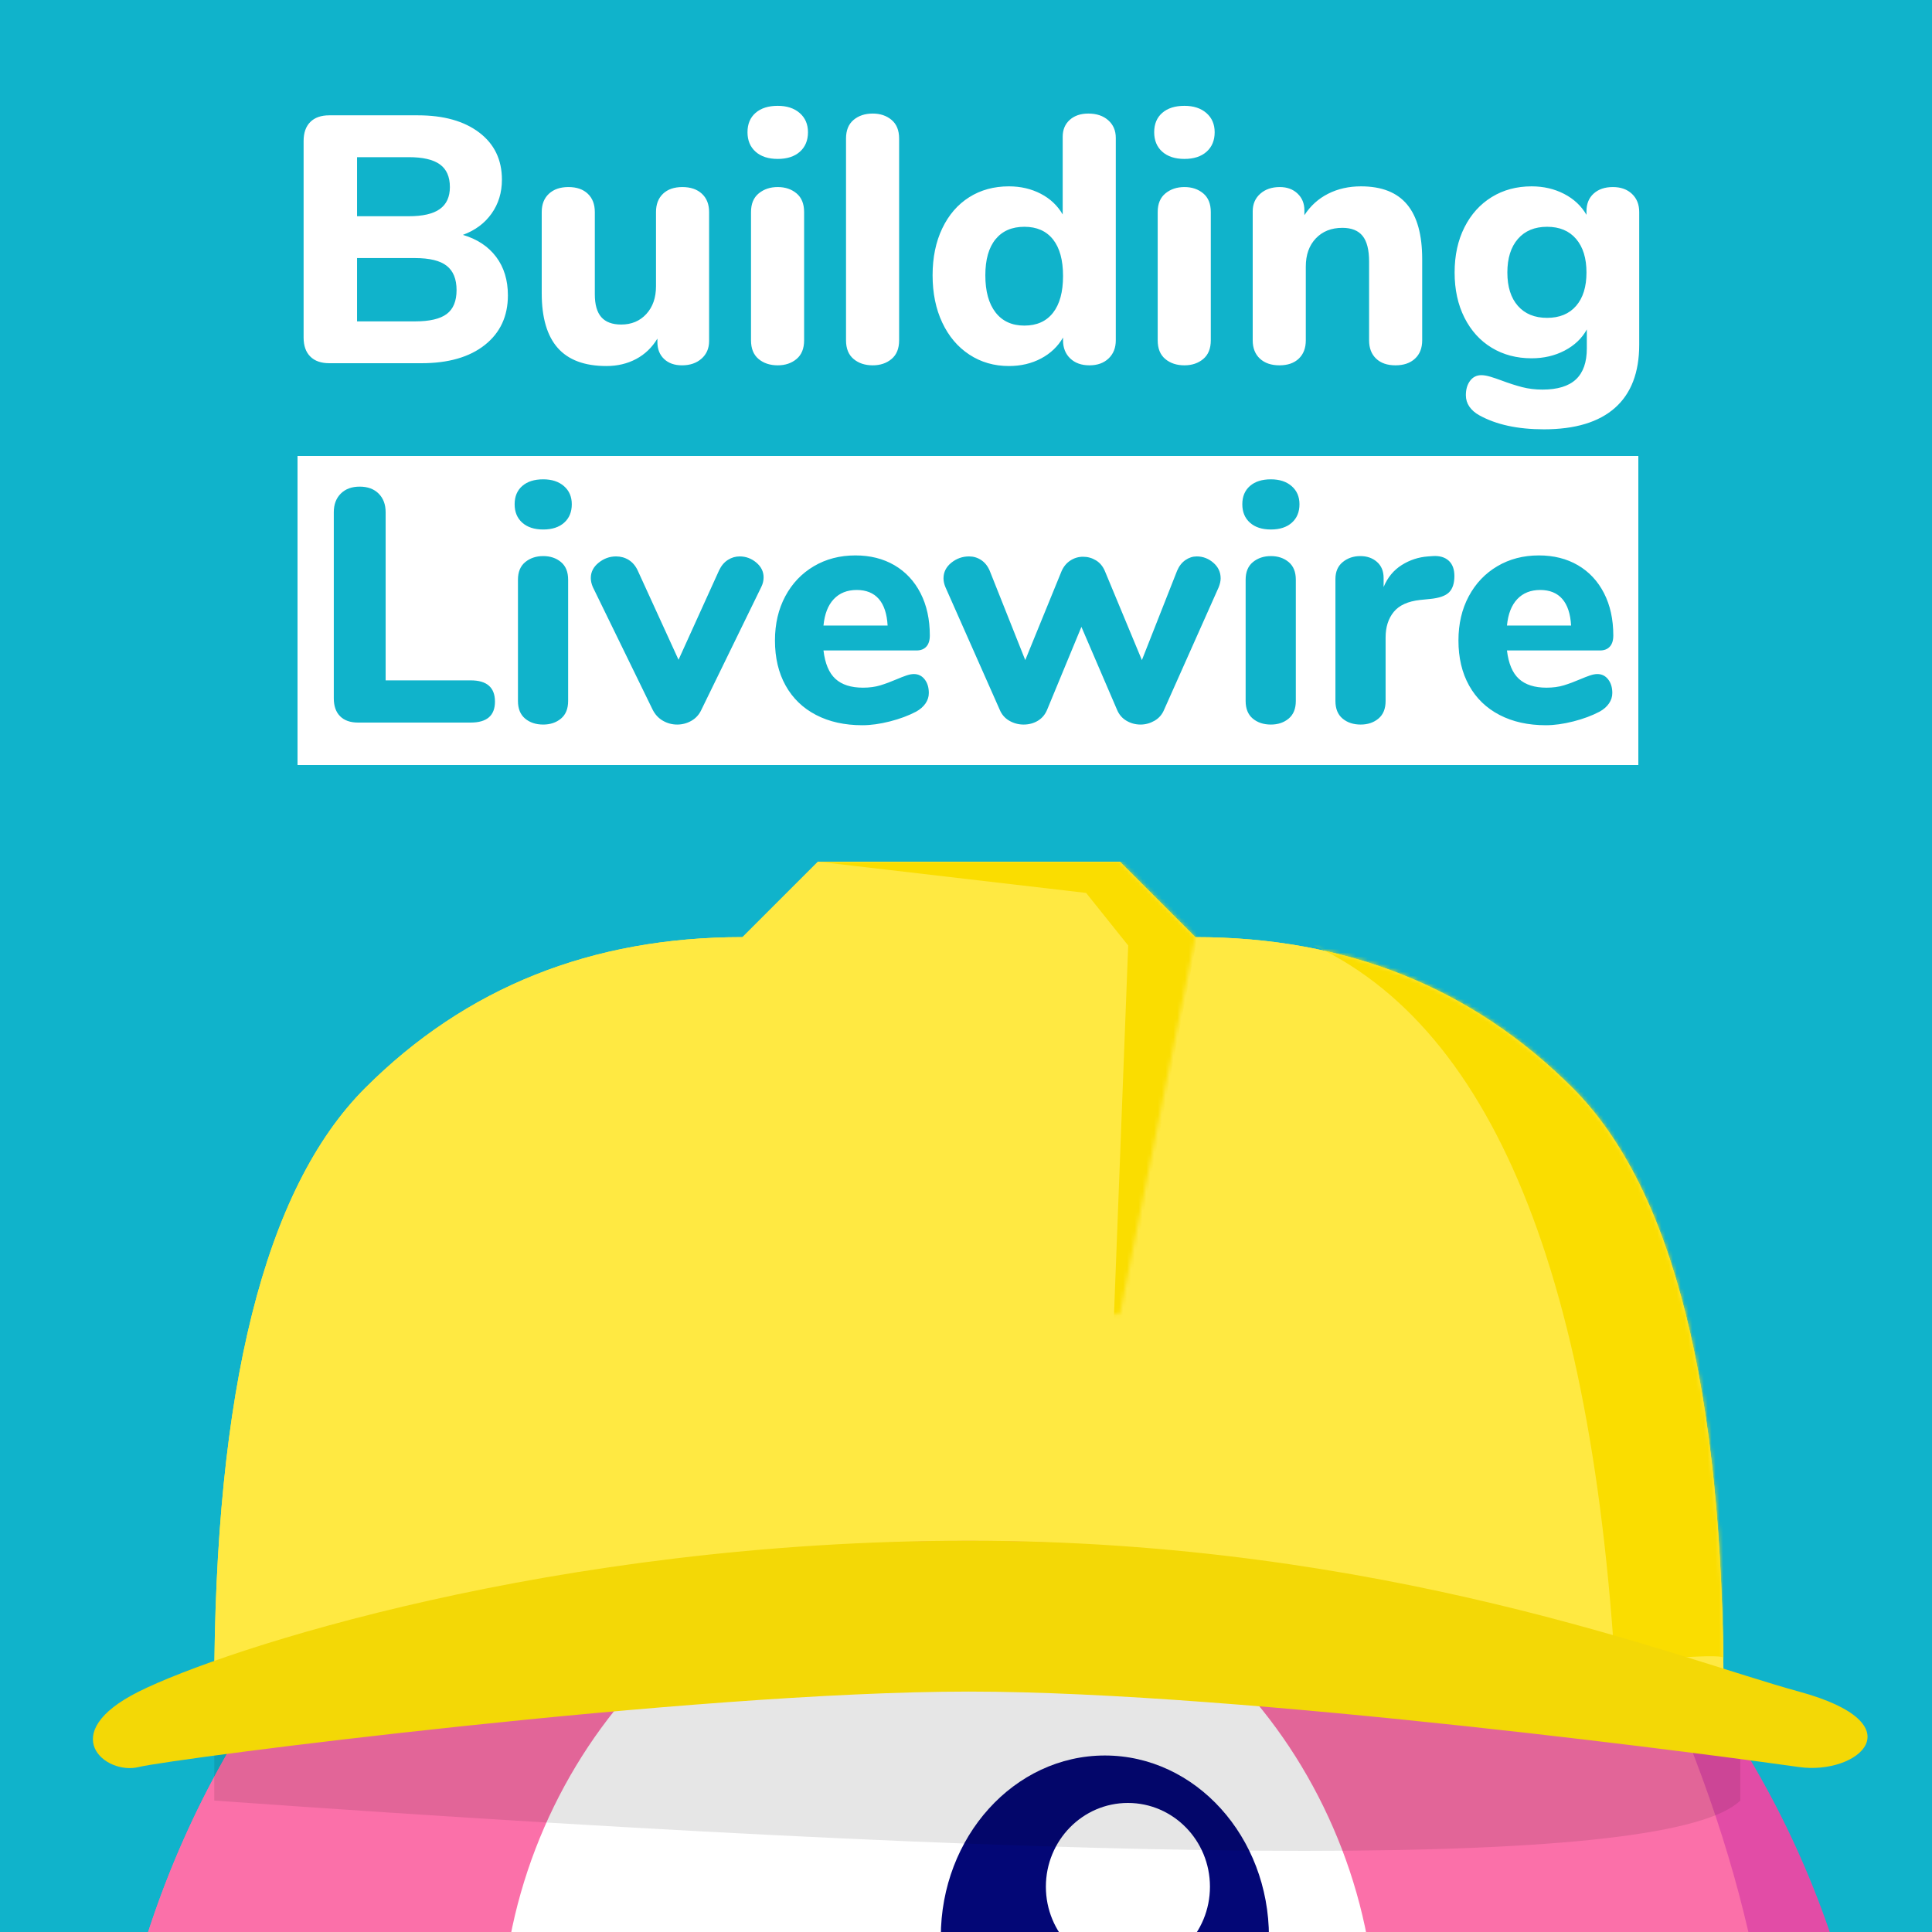 <?xml version="1.0" encoding="UTF-8"?>
<svg width="500px" height="500px" viewBox="0 0 500 500" version="1.1" xmlns="http://www.w3.org/2000/svg" xmlns:xlink="http://www.w3.org/1999/xlink">
    <!-- Generator: Sketch 55.1 (78136) - https://sketchapp.com -->
    <title>Podcast</title>
    <desc>Created with Sketch.</desc>
    <defs>
        <path d="M0,214.78 C65.099,188.746 130.199,175.729 195.298,175.729 C260.398,175.729 325.497,188.746 390.597,214.78 C390.597,136.678 377.577,84.61 351.537,58.576 C325.497,32.542 292.948,19.525 253.888,19.525 L234.358,0 L156.239,0 L136.709,19.525 C97.649,19.525 65.099,32.542 39.06,58.576 C13.02,84.61 0,136.678 0,214.78 Z" id="path-1"></path>
        <polygon id="path-3" points="19.53 0 0 19.525 19.53 117.153 97.649 117.153 117.179 19.525 97.649 0"></polygon>
    </defs>
    <g id="Podcast" stroke="none" stroke-width="1" fill="none" fill-rule="evenodd">
        <rect fill="#10B3CB" x="0" y="0" width="500" height="500"></rect>
        <g id="Group-5" transform="translate(-26, 223)">
            <g id="Jelly" transform="translate(0, 114)">
                <path d="M487.017,347.003 C478.52,359.876 472.065,375.738 454.79,375.738 C425.717,375.738 424.145,330.812 395.056,330.812 C365.967,330.812 367.539,375.738 338.466,375.738 C309.393,375.738 307.821,330.812 278.732,330.812 C249.643,330.812 251.215,375.738 222.142,375.738 C193.069,375.738 191.497,330.812 162.408,330.812 C133.319,330.812 134.891,375.738 105.818,375.738 C96.681,375.738 90.26,371.3 84.848,365.215 C64.044,328.934 52.075,286.418 52.075,240.962 C52.075,107.882 154.661,0 281.208,0 C407.754,0 510.34,107.882 510.34,240.962 C510.34,279.013 501.953,315.005 487.017,347.003 Z" id="Body-Copy-2" fill="#FB70A9"></path>
                <path d="M487.017,347.003 C478.52,359.876 472.065,375.738 454.79,375.738 C425.717,375.738 424.145,330.812 395.056,330.812 C365.967,330.812 367.539,375.738 338.466,375.738 C309.393,375.738 307.821,330.812 278.732,330.812 C249.643,330.812 251.215,375.738 222.142,375.738 C193.069,375.738 191.497,330.812 162.408,330.812 C133.319,330.812 134.891,375.738 105.818,375.738 C96.681,375.738 90.26,371.3 84.848,365.215 C64.044,328.934 52.075,286.418 52.075,240.962 C52.075,107.882 154.661,0 281.208,0 C407.754,0 510.34,107.882 510.34,240.962 C510.34,279.013 501.953,315.005 487.017,347.003 Z" id="Body-Copy-4" fill="#FB70A9"></path>
                <path d="M439.607,370.937 C499.653,281.422 501.204,182.13 444.262,73.06 C486.47,116.392 512.513,175.857 512.513,241.47 C512.513,279.378 503.82,315.233 488.339,347.111 C479.532,359.936 472.841,375.738 454.935,375.738 C448.807,375.738 443.857,373.887 439.607,370.937 Z" id="Combined-Shape" fill="#E24CA6"></path>
                <g id="Eyes-Copy-2" transform="translate(0, 62.623)">
                    <path d="M268.923,238.449 C348.604,238.449 382.154,192.126 382.154,126.341 C382.154,60.555 331.459,0 268.923,0 C206.387,0 155.692,60.555 155.692,126.341 C155.692,192.126 189.242,238.449 268.923,238.449 Z" id="Oval" fill="#FFFFFF"></path>
                    <g id="Pupil" transform="translate(269.48, 54.699)">
                        <ellipse id="Oval" fill="#030776" cx="42.462" cy="46.967" rx="42.462" ry="46.967"></ellipse>
                        <ellipse id="Oval" fill="#FFFFFF" cx="48.424" cy="33.956" rx="21.231" ry="21.677"></ellipse>
                    </g>
                </g>
            </g>
            <g id="Group-3" transform="translate(50, 0)">
                <path d="M31.447,212.61 L426.383,212.61 L426.383,242.983 C417.453,251.661 379.84,256 313.544,256 C247.248,256 153.216,251.661 31.447,242.983 L31.447,212.61 Z" id="Rectangle" fill="#000000" opacity="0.098"></path>
                <g id="Group-3-Copy">
                    <path d="M31.447,214.78 C96.546,188.746 161.646,175.729 226.745,175.729 C291.844,175.729 356.944,188.746 422.043,214.78 C422.043,136.678 409.024,84.61 382.984,58.576 C356.944,32.542 324.394,19.525 285.335,19.525 L265.805,0 L187.685,0 L168.156,19.525 C129.096,19.525 96.546,32.542 70.506,58.576 C44.467,84.61 31.447,136.678 31.447,214.78 Z" id="Path-11" fill="#FFE942"></path>
                    <g id="Path-11-Copy-2" transform="translate(31.447, 0)">
                        <mask id="mask-2" fill="white">
                            <use xlink:href="#path-1"></use>
                        </mask>
                        <use id="Path-11-Copy" fill="#FFE942" xlink:href="#path-1"></use>
                        <path d="M273.418,17.356 C325.497,33.266 355.154,96.181 362.387,206.102 C362.498,207.795 390.322,204.454 390.597,206.102 L390.597,36.881 L273.418,17.356 Z" id="Path-2" fill="#FADD00" mask="url(#mask-2)"></path>
                    </g>
                    <path d="M11.917,234.305 C3.237,236.475 -9.783,225.627 11.917,214.78 C33.617,203.932 119.331,175.729 226.745,175.729 C334.159,175.729 410.708,206.364 441.573,214.78 C472.438,223.196 456.763,236.475 441.573,234.305 C426.383,232.136 298.354,214.78 226.745,214.78 C155.136,214.78 20.597,232.136 11.917,234.305 Z" id="Path-12" fill="#F3D806"></path>
                    <polygon id="Path-13" points="187.685 0 168.156 19.525 187.685 117.153 265.805 117.153 285.335 19.525 265.805 0"></polygon>
                    <g id="Path-13-Copy-2" transform="translate(168.156, 0)">
                        <mask id="mask-4" fill="white">
                            <use xlink:href="#path-3"></use>
                        </mask>
                        <g id="Path-13-Copy"></g>
                        <polygon id="Path-5" fill="#FADD00" mask="url(#mask-4)" points="19.53 0 88.931 8.088 99.819 21.695 95.479 134.508 121.519 0"></polygon>
                    </g>
                </g>
            </g>
        </g>
        <path d="M77,118 L424,118 L424,198 L77,198 L77,118 Z M92.664,187 L121.818,187 C126.004,187 128.096,185.194 128.096,181.582 C128.096,177.913 126.004,176.078 121.818,176.078 L99.802,176.078 L99.802,132.562 C99.802,130.555 99.2,128.95 97.996,127.746 C96.792,126.542 95.158,125.94 93.094,125.94 C91.03,125.94 89.396,126.542 88.192,127.746 C86.988,128.95 86.386,130.555 86.386,132.562 L86.386,180.722 C86.386,182.729 86.931,184.277 88.02,185.366 C89.11,186.455 90.658,187 92.664,187 Z M140.583,187.516 C142.418,187.516 143.952,187 145.184,185.968 C146.417,184.936 147.033,183.417 147.033,181.41 L147.033,150.02 C147.033,148.013 146.417,146.494 145.184,145.462 C143.952,144.43 142.418,143.914 140.583,143.914 C138.749,143.914 137.201,144.43 135.939,145.462 C134.678,146.494 134.047,148.013 134.047,150.02 L134.047,181.41 C134.047,183.417 134.664,184.936 135.896,185.968 C137.129,187 138.691,187.516 140.583,187.516 Z M140.583,137.034 C142.877,137.034 144.683,136.446 146.001,135.271 C147.32,134.096 147.979,132.505 147.979,130.498 C147.979,128.549 147.306,126.986 145.958,125.811 C144.611,124.636 142.819,124.048 140.583,124.048 C138.29,124.048 136.484,124.621 135.165,125.768 C133.847,126.915 133.187,128.491 133.187,130.498 C133.187,132.505 133.847,134.096 135.165,135.271 C136.484,136.446 138.29,137.034 140.583,137.034 Z M186.095,147.612 L175.603,170.746 L165.025,147.612 C164.451,146.408 163.677,145.505 162.703,144.903 C161.728,144.301 160.639,144 159.435,144 C157.772,144 156.267,144.545 154.92,145.634 C153.572,146.723 152.899,148.042 152.899,149.59 C152.899,150.335 153.071,151.109 153.415,151.912 L168.895,183.646 C169.525,184.907 170.414,185.868 171.561,186.527 C172.707,187.186 173.94,187.516 175.259,187.516 C176.577,187.516 177.81,187.186 178.957,186.527 C180.103,185.868 180.963,184.907 181.537,183.646 L197.017,151.912 C197.418,151.109 197.619,150.278 197.619,149.418 C197.619,147.927 196.988,146.652 195.727,145.591 C194.465,144.53 193.032,144 191.427,144 C190.337,144 189.32,144.301 188.374,144.903 C187.428,145.505 186.668,146.408 186.095,147.612 Z M236.508,174.444 C235.934,174.444 235.275,174.573 234.53,174.831 C233.784,175.089 233.01,175.39 232.208,175.734 C230.602,176.422 229.14,176.967 227.822,177.368 C226.503,177.769 225.012,177.97 223.35,177.97 C220.254,177.97 217.874,177.21 216.212,175.691 C214.549,174.172 213.517,171.721 213.116,168.338 L237.196,168.338 C238.285,168.338 239.131,168.008 239.733,167.349 C240.335,166.69 240.636,165.729 240.636,164.468 C240.636,160.283 239.833,156.628 238.228,153.503 C236.622,150.378 234.372,147.97 231.477,146.279 C228.581,144.588 225.213,143.742 221.372,143.742 C217.358,143.742 213.775,144.674 210.622,146.537 C207.468,148.4 205.003,150.995 203.226,154.32 C201.448,157.645 200.56,161.458 200.56,165.758 C200.56,170.23 201.477,174.114 203.312,177.411 C205.146,180.708 207.769,183.245 211.181,185.022 C214.592,186.799 218.591,187.688 223.178,187.688 C225.356,187.688 227.736,187.358 230.316,186.699 C232.896,186.04 235.16,185.194 237.11,184.162 C238.142,183.589 238.944,182.886 239.518,182.055 C240.091,181.224 240.378,180.321 240.378,179.346 C240.378,177.913 240.019,176.737 239.303,175.82 C238.586,174.903 237.654,174.444 236.508,174.444 Z M221.716,152.686 C224.181,152.686 226.087,153.46 227.435,155.008 C228.782,156.556 229.542,158.849 229.714,161.888 L213.116,161.888 C213.402,158.907 214.291,156.628 215.782,155.051 C217.272,153.474 219.25,152.686 221.716,152.686 Z M304.637,147.698 L295.521,170.832 L285.975,147.87 C285.459,146.609 284.685,145.663 283.653,145.032 C282.621,144.401 281.503,144.086 280.299,144.086 C279.095,144.086 277.991,144.416 276.988,145.075 C275.985,145.734 275.225,146.666 274.709,147.87 L265.335,170.832 L256.133,147.698 C255.617,146.494 254.886,145.577 253.94,144.946 C252.994,144.315 251.948,144 250.801,144 C249.081,144 247.547,144.545 246.2,145.634 C244.853,146.723 244.179,148.071 244.179,149.676 C244.179,150.421 244.351,151.195 244.695,151.998 L258.713,183.646 C259.229,184.907 260.06,185.868 261.207,186.527 C262.354,187.186 263.586,187.516 264.905,187.516 C266.281,187.516 267.514,187.186 268.603,186.527 C269.692,185.868 270.495,184.907 271.011,183.646 L279.869,162.232 L289.071,183.646 C289.587,184.907 290.404,185.868 291.522,186.527 C292.64,187.186 293.858,187.516 295.177,187.516 C296.438,187.516 297.642,187.186 298.789,186.527 C299.936,185.868 300.767,184.907 301.283,183.646 L315.387,151.998 C315.731,151.138 315.903,150.364 315.903,149.676 C315.903,148.071 315.272,146.723 314.011,145.634 C312.75,144.545 311.316,144 309.711,144 C308.679,144 307.704,144.315 306.787,144.946 C305.87,145.577 305.153,146.494 304.637,147.698 Z M328.906,187.516 C330.741,187.516 332.275,187 333.507,185.968 C334.74,184.936 335.356,183.417 335.356,181.41 L335.356,150.02 C335.356,148.013 334.74,146.494 333.507,145.462 C332.275,144.43 330.741,143.914 328.906,143.914 C327.072,143.914 325.524,144.43 324.262,145.462 C323.001,146.494 322.37,148.013 322.37,150.02 L322.37,181.41 C322.37,183.417 322.987,184.936 324.219,185.968 C325.452,187 327.014,187.516 328.906,187.516 Z M328.906,137.034 C331.2,137.034 333.006,136.446 334.324,135.271 C335.643,134.096 336.302,132.505 336.302,130.498 C336.302,128.549 335.629,126.986 334.281,125.811 C332.934,124.636 331.142,124.048 328.906,124.048 C326.613,124.048 324.807,124.621 323.488,125.768 C322.17,126.915 321.51,128.491 321.51,130.498 C321.51,132.505 322.17,134.096 323.488,135.271 C324.807,136.446 326.613,137.034 328.906,137.034 Z M370.805,143.914 L369.601,144 C367.136,144.172 364.857,144.917 362.764,146.236 C360.672,147.555 359.109,149.447 358.077,151.912 L358.077,149.59 C358.077,147.813 357.504,146.422 356.357,145.419 C355.211,144.416 353.777,143.914 352.057,143.914 C350.28,143.914 348.761,144.43 347.499,145.462 C346.238,146.494 345.607,147.956 345.607,149.848 L345.607,181.41 C345.607,183.417 346.224,184.936 347.456,185.968 C348.689,187 350.251,187.516 352.143,187.516 C353.978,187.516 355.512,187 356.744,185.968 C357.977,184.936 358.593,183.417 358.593,181.41 L358.593,164.984 C358.593,162.289 359.296,160.082 360.7,158.362 C362.105,156.642 364.384,155.61 367.537,155.266 L370.117,155.008 C372.468,154.779 374.102,154.205 375.019,153.288 C375.937,152.371 376.395,150.966 376.395,149.074 C376.395,147.297 375.894,145.964 374.89,145.075 C373.887,144.186 372.525,143.799 370.805,143.914 Z M413.393,174.444 C412.819,174.444 412.16,174.573 411.415,174.831 C410.669,175.089 409.895,175.39 409.093,175.734 C407.487,176.422 406.025,176.967 404.707,177.368 C403.388,177.769 401.897,177.97 400.235,177.97 C397.139,177.97 394.759,177.21 393.097,175.691 C391.434,174.172 390.402,171.721 390.001,168.338 L414.081,168.338 C415.17,168.338 416.016,168.008 416.618,167.349 C417.22,166.69 417.521,165.729 417.521,164.468 C417.521,160.283 416.718,156.628 415.113,153.503 C413.507,150.378 411.257,147.97 408.362,146.279 C405.466,144.588 402.098,143.742 398.257,143.742 C394.243,143.742 390.66,144.674 387.507,146.537 C384.353,148.4 381.888,150.995 380.111,154.32 C378.333,157.645 377.445,161.458 377.445,165.758 C377.445,170.23 378.362,174.114 380.197,177.411 C382.031,180.708 384.654,183.245 388.066,185.022 C391.477,186.799 395.476,187.688 400.063,187.688 C402.241,187.688 404.621,187.358 407.201,186.699 C409.781,186.04 412.045,185.194 413.995,184.162 C415.027,183.589 415.829,182.886 416.403,182.055 C416.976,181.224 417.263,180.321 417.263,179.346 C417.263,177.913 416.904,176.737 416.188,175.82 C415.471,174.903 414.539,174.444 413.393,174.444 Z M398.601,152.686 C401.066,152.686 402.972,153.46 404.32,155.008 C405.667,156.556 406.427,158.849 406.599,161.888 L390.001,161.888 C390.287,158.907 391.176,156.628 392.667,155.051 C394.157,153.474 396.135,152.686 398.601,152.686 Z" id="Combined-Shape" fill="#FFFFFF"></path>
        <path d="M119.796,60.785 C123.497,61.877 126.363,63.773 128.396,66.472 C130.428,69.172 131.444,72.494 131.444,76.437 C131.444,81.836 129.457,86.113 125.484,89.268 C121.51,92.423 116.035,94 109.058,94 L85.216,94 C83.093,94 81.455,93.424 80.302,92.271 C79.15,91.118 78.573,89.48 78.573,87.357 L78.573,36.488 C78.573,34.365 79.15,32.727 80.302,31.574 C81.455,30.421 83.093,29.845 85.216,29.845 L108.148,29.845 C114.822,29.845 120.115,31.331 124.028,34.304 C127.941,37.277 129.897,41.341 129.897,46.498 C129.897,49.835 129.002,52.762 127.213,55.279 C125.423,57.797 122.951,59.632 119.796,60.785 Z M92.405,55.962 L105.782,55.962 C109.422,55.962 112.107,55.34 113.836,54.096 C115.565,52.853 116.429,50.957 116.429,48.409 C116.429,45.74 115.565,43.783 113.836,42.539 C112.107,41.296 109.422,40.674 105.782,40.674 L92.405,40.674 L92.405,55.962 Z M107.42,83.171 C111.182,83.171 113.912,82.534 115.61,81.26 C117.309,79.986 118.158,77.923 118.158,75.072 C118.158,72.221 117.309,70.128 115.61,68.793 C113.912,67.458 111.182,66.791 107.42,66.791 L92.405,66.791 L92.405,83.171 L107.42,83.171 Z M176.598,48.409 C178.722,48.409 180.405,48.985 181.649,50.138 C182.893,51.291 183.514,52.868 183.514,54.87 L183.514,88.267 C183.514,90.148 182.862,91.664 181.558,92.817 C180.254,93.97 178.57,94.546 176.507,94.546 C174.566,94.546 173.019,94 171.866,92.908 C170.714,91.816 170.137,90.36 170.137,88.54 L170.137,87.63 C168.742,89.935 166.907,91.695 164.632,92.908 C162.357,94.121 159.794,94.728 156.942,94.728 C151.3,94.728 147.099,93.166 144.339,90.041 C141.579,86.917 140.198,82.2 140.198,75.891 L140.198,54.87 C140.198,52.868 140.82,51.291 142.064,50.138 C143.308,48.985 144.991,48.409 147.114,48.409 C149.238,48.409 150.906,48.985 152.119,50.138 C153.333,51.291 153.939,52.868 153.939,54.87 L153.939,76.164 C153.939,78.833 154.501,80.805 155.623,82.079 C156.745,83.353 158.459,83.99 160.764,83.99 C163.434,83.99 165.603,83.08 167.271,81.26 C168.939,79.44 169.773,77.044 169.773,74.071 L169.773,54.87 C169.773,52.868 170.38,51.291 171.593,50.138 C172.807,48.985 174.475,48.409 176.598,48.409 Z M201.278,94.546 C199.276,94.546 197.622,94 196.318,92.908 C195.014,91.816 194.362,90.208 194.362,88.085 L194.362,54.87 C194.362,52.747 195.029,51.139 196.364,50.047 C197.698,48.955 199.336,48.409 201.278,48.409 C203.219,48.409 204.842,48.955 206.146,50.047 C207.45,51.139 208.103,52.747 208.103,54.87 L208.103,88.085 C208.103,90.208 207.45,91.816 206.146,92.908 C204.842,94 203.219,94.546 201.278,94.546 Z M201.278,41.129 C198.851,41.129 196.94,40.507 195.545,39.264 C194.149,38.02 193.452,36.336 193.452,34.213 C193.452,32.09 194.149,30.421 195.545,29.208 C196.94,27.995 198.851,27.388 201.278,27.388 C203.644,27.388 205.539,28.01 206.965,29.253 C208.391,30.497 209.104,32.15 209.104,34.213 C209.104,36.336 208.406,38.02 207.011,39.264 C205.615,40.507 203.704,41.129 201.278,41.129 Z M225.866,94.546 C223.864,94.546 222.211,94 220.906,92.908 C219.602,91.816 218.95,90.208 218.95,88.085 L218.95,35.851 C218.95,33.728 219.602,32.12 220.906,31.028 C222.211,29.936 223.864,29.39 225.866,29.39 C227.807,29.39 229.43,29.936 230.734,31.028 C232.039,32.12 232.691,33.728 232.691,35.851 L232.691,88.085 C232.691,90.208 232.039,91.816 230.734,92.908 C229.43,94 227.807,94.546 225.866,94.546 Z M281.667,29.39 C283.79,29.39 285.504,29.966 286.808,31.119 C288.113,32.272 288.765,33.788 288.765,35.669 L288.765,88.085 C288.765,90.026 288.143,91.588 286.899,92.772 C285.656,93.955 284.003,94.546 281.94,94.546 C279.877,94.546 278.224,93.955 276.981,92.772 C275.737,91.588 275.115,90.026 275.115,88.085 L275.115,87.357 C273.78,89.662 271.885,91.467 269.428,92.772 C266.97,94.076 264.195,94.728 261.101,94.728 C257.279,94.728 253.867,93.742 250.863,91.77 C247.86,89.799 245.525,87.039 243.857,83.49 C242.188,79.94 241.354,75.861 241.354,71.25 C241.354,66.639 242.188,62.59 243.857,59.102 C245.525,55.613 247.845,52.929 250.818,51.048 C253.791,49.167 257.218,48.227 261.101,48.227 C264.134,48.227 266.879,48.864 269.337,50.138 C271.794,51.412 273.689,53.202 275.024,55.507 L275.024,35.396 C275.024,33.576 275.631,32.12 276.844,31.028 C278.057,29.936 279.665,29.39 281.667,29.39 Z M265.105,84.263 C268.32,84.263 270.792,83.156 272.522,80.942 C274.251,78.727 275.115,75.557 275.115,71.432 C275.115,67.307 274.251,64.152 272.522,61.968 C270.792,59.784 268.32,58.692 265.105,58.692 C261.89,58.692 259.402,59.769 257.643,61.922 C255.884,64.076 255.004,67.185 255.004,71.25 C255.004,75.375 255.884,78.575 257.643,80.85 C259.402,83.126 261.89,84.263 265.105,84.263 Z M306.528,94.546 C304.526,94.546 302.873,94 301.569,92.908 C300.264,91.816 299.612,90.208 299.612,88.085 L299.612,54.87 C299.612,52.747 300.28,51.139 301.614,50.047 C302.949,48.955 304.587,48.409 306.528,48.409 C308.47,48.409 310.092,48.955 311.397,50.047 C312.701,51.139 313.353,52.747 313.353,54.87 L313.353,88.085 C313.353,90.208 312.701,91.816 311.397,92.908 C310.092,94 308.47,94.546 306.528,94.546 Z M306.528,41.129 C304.102,41.129 302.191,40.507 300.795,39.264 C299.4,38.02 298.702,36.336 298.702,34.213 C298.702,32.09 299.4,30.421 300.795,29.208 C302.191,27.995 304.102,27.388 306.528,27.388 C308.894,27.388 310.79,28.01 312.216,29.253 C313.641,30.497 314.354,32.15 314.354,34.213 C314.354,36.336 313.657,38.02 312.261,39.264 C310.866,40.507 308.955,41.129 306.528,41.129 Z M352.228,48.227 C357.567,48.227 361.541,49.789 364.149,52.913 C366.758,56.038 368.062,60.755 368.062,67.064 L368.062,88.085 C368.062,90.087 367.441,91.664 366.197,92.817 C364.953,93.97 363.27,94.546 361.146,94.546 C359.023,94.546 357.355,93.97 356.141,92.817 C354.928,91.664 354.321,90.087 354.321,88.085 L354.321,67.701 C354.321,64.668 353.76,62.453 352.638,61.058 C351.516,59.663 349.771,58.965 347.405,58.965 C344.554,58.965 342.264,59.875 340.535,61.695 C338.806,63.515 337.941,65.942 337.941,68.975 L337.941,88.085 C337.941,90.087 337.335,91.664 336.121,92.817 C334.908,93.97 333.24,94.546 331.116,94.546 C328.993,94.546 327.31,93.97 326.066,92.817 C324.822,91.664 324.2,90.087 324.2,88.085 L324.2,54.688 C324.2,52.807 324.853,51.291 326.157,50.138 C327.461,48.985 329.145,48.409 331.207,48.409 C333.088,48.409 334.62,48.97 335.803,50.093 C336.986,51.215 337.577,52.656 337.577,54.415 L337.577,55.689 C339.155,53.262 341.202,51.412 343.72,50.138 C346.238,48.864 349.074,48.227 352.228,48.227 Z M417.403,48.409 C419.465,48.409 421.118,49 422.362,50.184 C423.606,51.367 424.228,52.929 424.228,54.87 L424.228,89.177 C424.228,96.396 422.135,101.856 417.949,105.557 C413.763,109.258 407.635,111.108 399.567,111.108 C392.772,111.108 387.191,109.895 382.823,107.468 C381.731,106.861 380.881,106.118 380.275,105.239 C379.668,104.359 379.365,103.373 379.365,102.281 C379.365,100.764 379.729,99.521 380.457,98.55 C381.185,97.579 382.155,97.094 383.369,97.094 C384.036,97.094 384.825,97.23 385.735,97.504 C386.645,97.777 387.585,98.095 388.556,98.459 C390.497,99.187 392.287,99.763 393.925,100.188 C395.563,100.613 397.322,100.825 399.203,100.825 C403.085,100.825 405.967,99.945 407.848,98.186 C409.728,96.427 410.669,93.757 410.669,90.178 L410.669,85.264 C409.395,87.569 407.484,89.389 404.936,90.724 C402.388,92.059 399.536,92.726 396.382,92.726 C392.499,92.726 389.056,91.816 386.053,89.996 C383.05,88.176 380.699,85.583 379.001,82.216 C377.302,78.848 376.453,74.951 376.453,70.522 C376.453,66.093 377.302,62.196 379.001,58.828 C380.699,55.461 383.05,52.853 386.053,51.002 C389.056,49.152 392.499,48.227 396.382,48.227 C399.476,48.227 402.281,48.879 404.799,50.184 C407.317,51.488 409.243,53.293 410.578,55.598 L410.578,54.688 C410.578,52.747 411.199,51.215 412.443,50.093 C413.687,48.97 415.34,48.409 417.403,48.409 Z M400.386,82.261 C403.601,82.261 406.103,81.23 407.893,79.167 C409.683,77.104 410.578,74.223 410.578,70.522 C410.578,66.821 409.683,63.925 407.893,61.831 C406.103,59.738 403.601,58.692 400.386,58.692 C397.17,58.692 394.653,59.738 392.833,61.831 C391.013,63.925 390.103,66.821 390.103,70.522 C390.103,74.223 391.013,77.104 392.833,79.167 C394.653,81.23 397.17,82.261 400.386,82.261 Z" id="Building" fill="#FFFFFF" fill-rule="nonzero"></path>
    </g>
</svg>